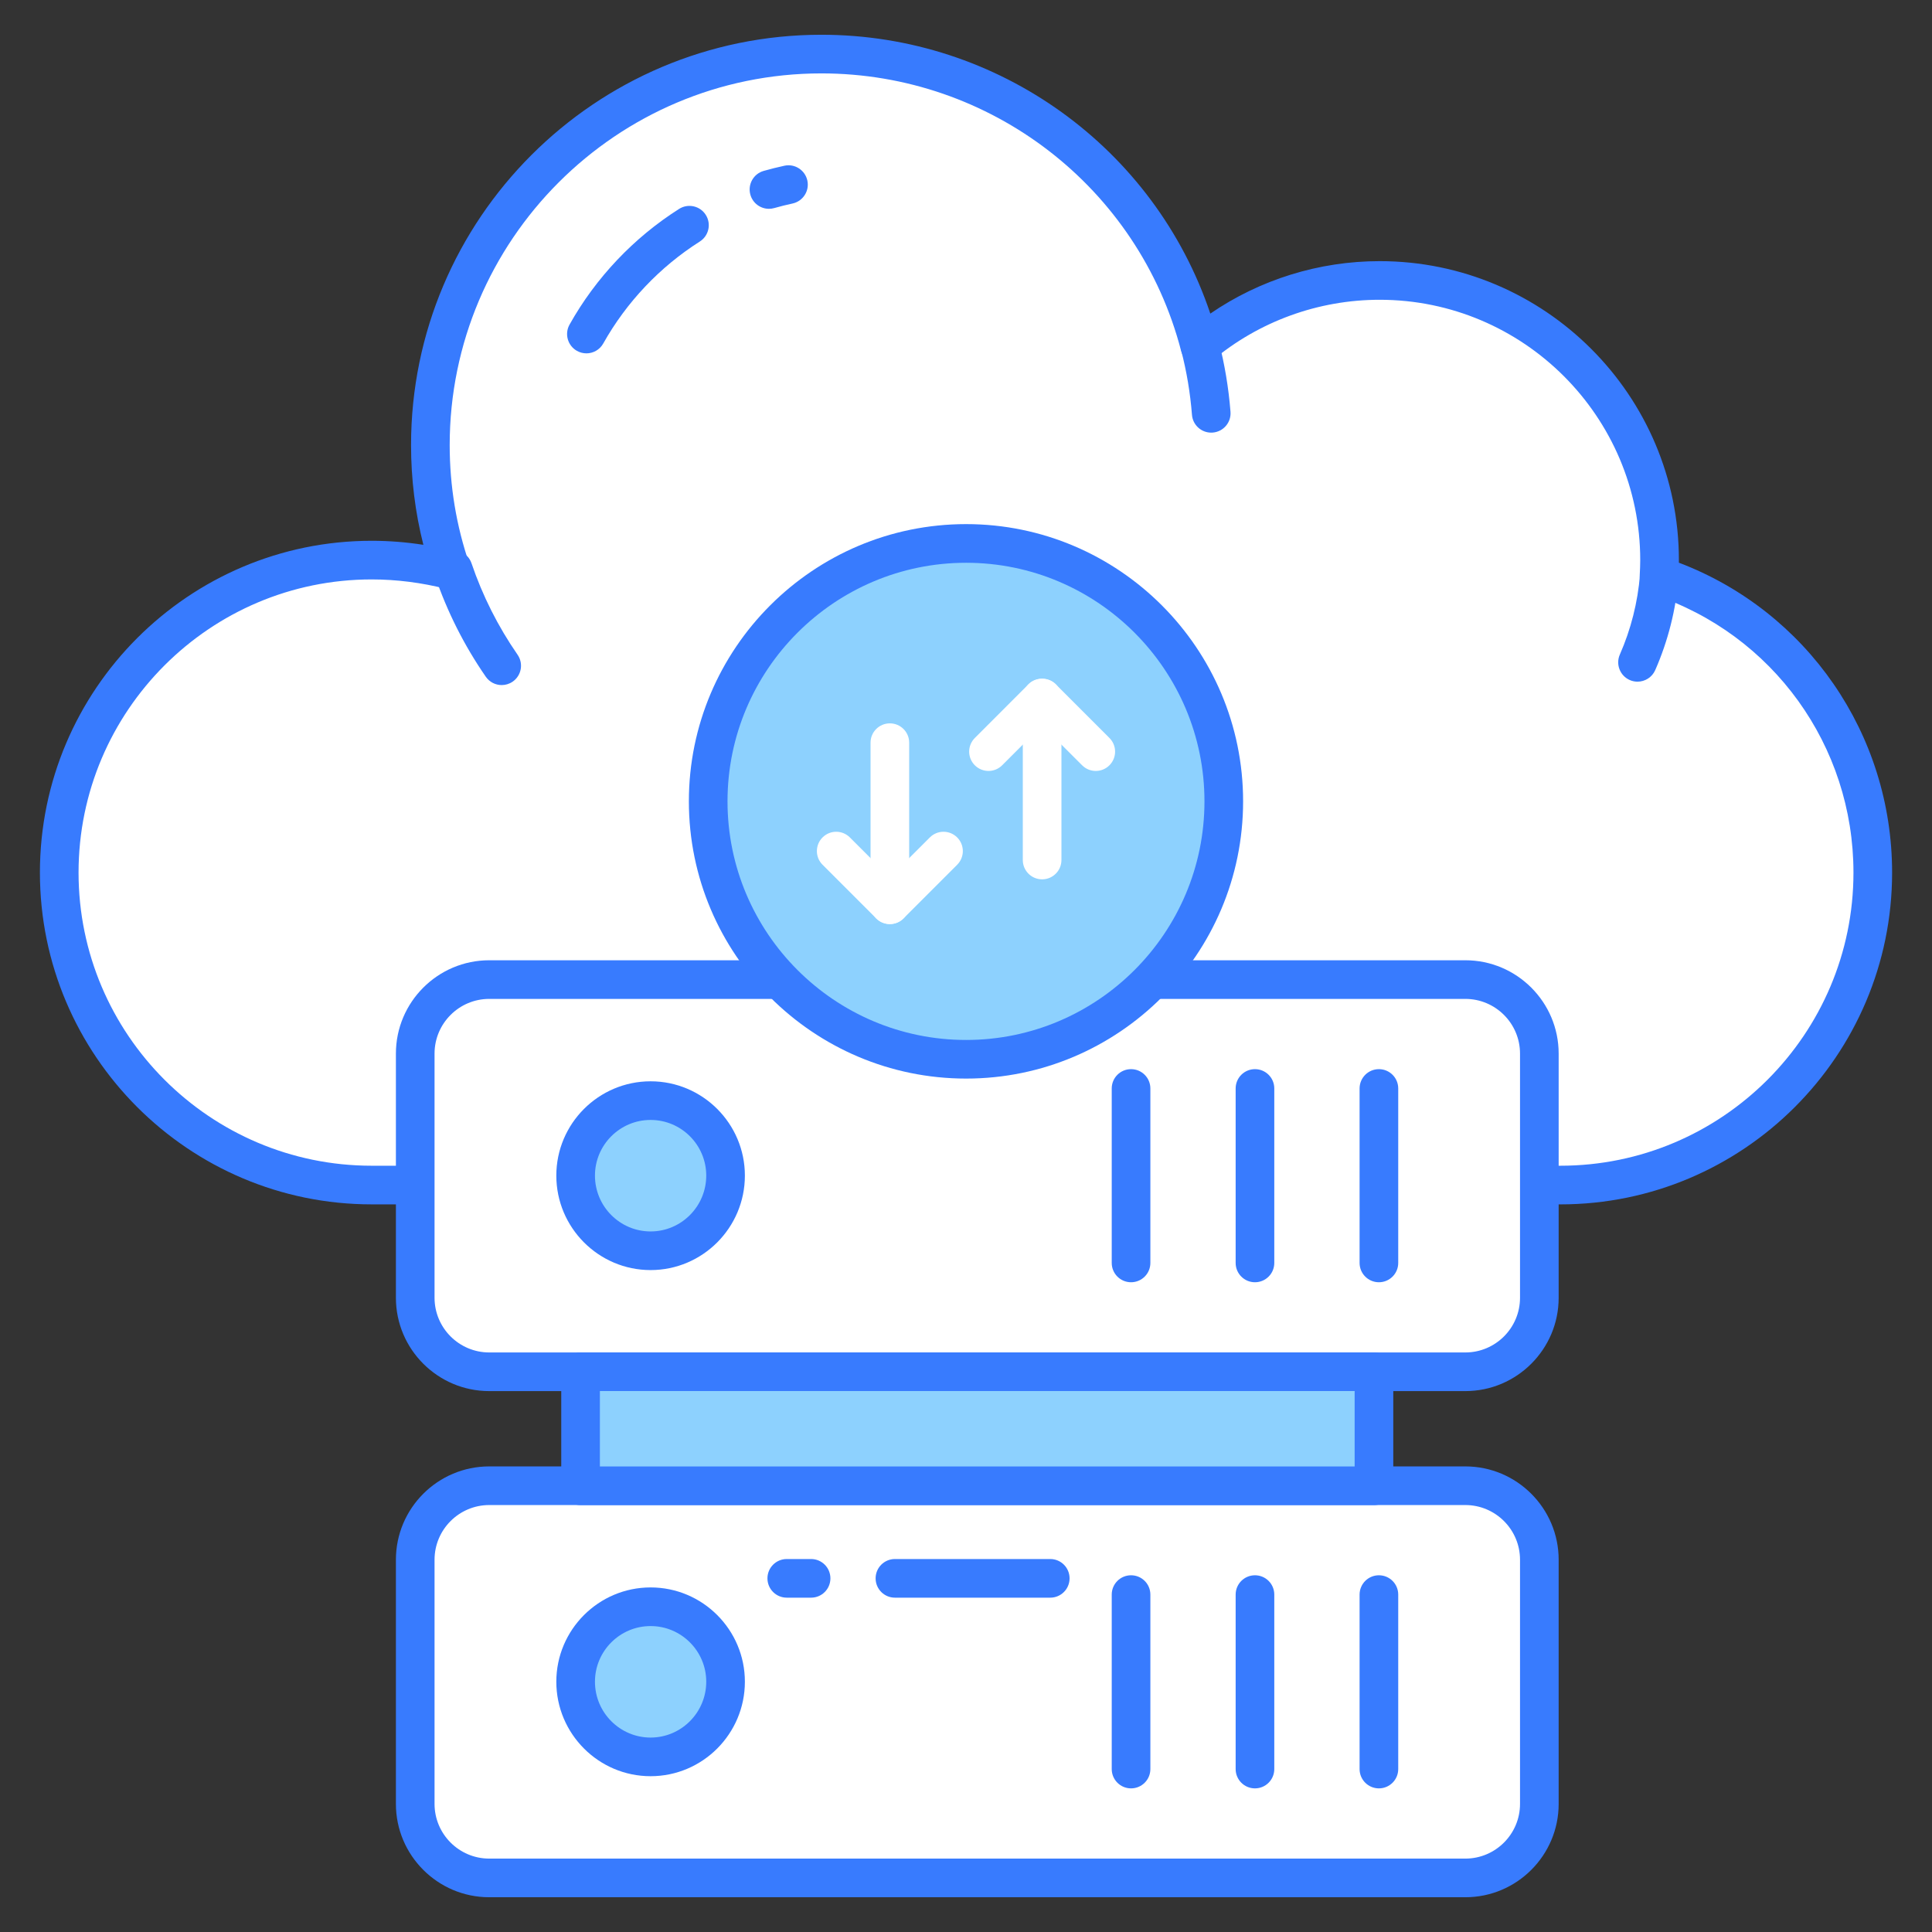 <?xml version="1.0" encoding="UTF-8"?> <svg xmlns="http://www.w3.org/2000/svg" id="Layer_1" viewBox="0 0 100 100"><rect x="0" y="0" width="100" height="100" fill="#333333" stroke="none"/><g><g><path d="m19.238 61.338c-8.923 0-16.173-7.251-16.173-16.173 0-8.936 7.251-16.173 16.173-16.173 1.418 0 2.796.187 4.107.522-.696-2.033-1.07-4.214-1.07-6.475 0-11.183 9.057-20.24 20.24-20.24 9.404 0 17.324 6.408 19.584 15.103 2.515-2.114 5.766-3.384 9.311-3.384 8 0 14.488 6.475 14.488 14.474 0 .281-.013.548-.027.829 6.435 2.127 11.063 8.187 11.063 15.344 0 8.923-7.237 16.173-16.173 16.173h-61.523z" fill="#fff"></path><path d="m80.761 62.338h-61.522c-9.469 0-17.173-7.704-17.173-17.173 0-9.47 7.704-17.174 17.173-17.174.889 0 1.784.07 2.675.209-.424-1.677-.638-3.407-.638-5.162 0-11.711 9.528-21.239 21.24-21.239 9.177 0 17.252 5.864 20.13 14.433 2.564-1.76 5.625-2.715 8.765-2.715 8.54 0 15.488 6.941 15.488 15.475 0 .045 0 .089-.001.133 6.633 2.519 11.037 8.872 11.037 16.041 0 9.469-7.704 17.173-17.174 17.173zm-61.522-32.347c-8.366 0-15.173 6.807-15.173 15.174 0 8.366 6.807 15.173 15.173 15.173h61.522c8.367 0 15.174-6.807 15.174-15.173 0-6.559-4.17-12.344-10.377-14.396-.427-.141-.707-.549-.686-.998.015-.286.026-.527.026-.78 0-7.43-6.051-13.475-13.488-13.475-3.172 0-6.25 1.119-8.667 3.15-.263.221-.62.29-.947.188-.327-.104-.578-.369-.664-.701-2.197-8.452-9.853-14.354-18.616-14.354-10.609 0-19.24 8.631-19.24 19.239 0 2.112.342 4.182 1.017 6.15.119.348.038.732-.211 1.002-.25.271-.625.385-.982.291-1.278-.325-2.577-.49-3.86-.49z" fill="#387bfe"></path></g><g><path d="m39.802 9.808c.332-.095.669-.179 1.01-.252" fill="#fff"></path><path d="m39.801 10.808c-.436 0-.836-.286-.961-.727-.151-.531.157-1.084.688-1.235.354-.101.711-.189 1.073-.268.537-.118 1.072.228 1.188.768.116.54-.228 1.071-.768 1.188-.319.068-.634.147-.946.236-.091.026-.184.038-.274.038z" fill="#387bfe"></path></g><g><path d="m30.352 17.289c1.284-2.291 3.123-4.229 5.334-5.633" fill="#fff"></path><path d="m30.351 18.289c-.165 0-.333-.041-.488-.128-.481-.27-.653-.879-.383-1.361 1.358-2.424 3.319-4.495 5.67-5.987.466-.296 1.084-.159 1.38.308.297.466.158 1.084-.308 1.38-2.072 1.316-3.8 3.142-4.998 5.278-.183.327-.522.511-.873.511z" fill="#387bfe"></path></g><g><path d="m79.676 54.535v12.638c0 2.116-1.715 3.831-3.831 3.831h-50.523c-2.116 0-3.831-1.715-3.831-3.831v-12.638c0-2.116 1.715-3.831 3.831-3.831h50.523c2.116 0 3.831 1.715 3.831 3.831z" fill="#fff"></path><path d="m75.845 72.003h-50.522c-2.664 0-4.831-2.167-4.831-4.831v-12.638c0-2.664 2.167-4.831 4.831-4.831h50.522c2.664 0 4.831 2.167 4.831 4.831v12.638c0 2.664-2.167 4.831-4.831 4.831zm-50.522-20.3c-1.562 0-2.831 1.27-2.831 2.831v12.638c0 1.562 1.27 2.831 2.831 2.831h50.522c1.562 0 2.831-1.27 2.831-2.831v-12.638c0-1.562-1.27-2.831-2.831-2.831z" fill="#387bfe"></path></g><g><path d="m79.676 80.732v12.638c0 2.116-1.715 3.831-3.831 3.831h-50.523c-2.116 0-3.831-1.715-3.831-3.831v-12.638c0-2.116 1.715-3.831 3.831-3.831h50.523c2.116 0 3.831 1.715 3.831 3.831z" fill="#fff"></path><path d="m75.845 98.201h-50.522c-2.664 0-4.831-2.167-4.831-4.831v-12.638c0-2.664 2.167-4.831 4.831-4.831h50.522c2.664 0 4.831 2.167 4.831 4.831v12.638c0 2.664-2.167 4.831-4.831 4.831zm-50.522-20.3c-1.562 0-2.831 1.27-2.831 2.831v12.638c0 1.562 1.27 2.831 2.831 2.831h50.522c1.562 0 2.831-1.27 2.831-2.831v-12.638c0-1.562-1.27-2.831-2.831-2.831z" fill="#387bfe"></path></g><g><g><path d="m30.05 71h41.066v5.906h-41.066z" fill="#8dd1fe"></path></g><g><path d="m71.116 77.905h-41.066c-.553 0-1-.447-1-1v-5.905c0-.553.447-1 1-1h41.066c.553 0 1 .447 1 1v5.905c0 .553-.447 1-1 1zm-40.066-2h39.066v-3.905h-39.066z" fill="#387bfe"></path></g></g><g><g><path d="m58.543 66.369c-.553 0-1-.447-1-1v-9.03c0-.553.447-1 1-1s1 .447 1 1v9.03c0 .553-.447 1-1 1z" fill="#387bfe"></path></g><g><path d="m64.957 66.369c-.553 0-1-.447-1-1v-9.03c0-.553.447-1 1-1s1 .447 1 1v9.03c0 .553-.447 1-1 1z" fill="#387bfe"></path></g><g><path d="m71.372 66.369c-.553 0-1-.447-1-1v-9.03c0-.553.447-1 1-1s1 .447 1 1v9.03c0 .553-.447 1-1 1z" fill="#387bfe"></path></g></g><g><g><path d="m37.554 60.849c0 2.15-1.73 3.89-3.88 3.89-2.14 0-3.88-1.74-3.88-3.89 0-2.14 1.74-3.88 3.88-3.88 2.15 0 3.88 1.74 3.88 3.88z" fill="#8dd1fe"></path></g><g><path d="m33.675 65.739c-2.69 0-4.88-2.193-4.88-4.89 0-2.691 2.189-4.881 4.88-4.881s4.88 2.189 4.88 4.881c0 2.696-2.189 4.89-4.88 4.89zm0-7.771c-1.588 0-2.88 1.292-2.88 2.881 0 1.594 1.292 2.89 2.88 2.89s2.88-1.296 2.88-2.89c0-1.589-1.292-2.881-2.88-2.881z" fill="#387bfe"></path></g></g><g><g><path d="m37.554 87.046c0 2.15-1.73 3.89-3.88 3.89-2.14 0-3.88-1.74-3.88-3.89 0-2.14 1.74-3.88 3.88-3.88 2.15 0 3.88 1.74 3.88 3.88z" fill="#8dd1fe"></path></g><g><path d="m33.675 91.936c-2.69 0-4.88-2.193-4.88-4.89 0-2.691 2.189-4.881 4.88-4.881s4.88 2.189 4.88 4.881c0 2.696-2.189 4.89-4.88 4.89zm0-7.771c-1.588 0-2.88 1.292-2.88 2.881 0 1.594 1.292 2.89 2.88 2.89s2.88-1.296 2.88-2.89c0-1.589-1.292-2.881-2.88-2.881z" fill="#387bfe"></path></g></g><g><g><path d="m58.543 92.566c-.553 0-1-.447-1-1v-9.03c0-.553.447-1 1-1s1 .447 1 1v9.03c0 .553-.447 1-1 1z" fill="#387bfe"></path></g><g><path d="m64.957 92.566c-.553 0-1-.447-1-1v-9.03c0-.553.447-1 1-1s1 .447 1 1v9.03c0 .553-.447 1-1 1z" fill="#387bfe"></path></g><g><path d="m71.372 92.566c-.553 0-1-.447-1-1v-9.03c0-.553.447-1 1-1s1 .447 1 1v9.03c0 .553-.447 1-1 1z" fill="#387bfe"></path></g></g><g><g><path d="m63.343 41.477c0 7.37-5.968 13.349-13.338 13.349-7.382 0-13.349-5.979-13.349-13.349 0-7.381 5.968-13.349 13.349-13.349 7.37 0 13.338 5.968 13.338 13.349z" fill="#8dd1fe"></path></g><g><path d="m50.006 55.827c-7.912 0-14.35-6.438-14.35-14.35s6.438-14.349 14.35-14.349c7.905 0 14.337 6.437 14.337 14.349s-6.432 14.35-14.337 14.35zm0-26.698c-6.81 0-12.35 5.54-12.35 12.349 0 6.81 5.54 12.35 12.35 12.35 6.803 0 12.337-5.54 12.337-12.35 0-6.809-5.534-12.349-12.337-12.349z" fill="#387bfe"></path></g></g><g><g><path d="m53.94 45.514c-.553 0-1-.447-1-1v-8.388c0-.553.447-1 1-1s1 .447 1 1v8.388c0 .553-.447 1-1 1z" fill="#fff"></path></g><g><path d="m51.164 39.904c-.256 0-.512-.098-.707-.293-.391-.391-.391-1.023 0-1.414l2.776-2.777c.375-.375 1.039-.375 1.414 0l2.777 2.777c.391.391.391 1.023 0 1.414s-1.023.391-1.414 0l-2.07-2.07-2.069 2.07c-.195.195-.451.293-.707.293z" fill="#fff"></path></g></g><g><g><path d="m46.059 47.829c-.553 0-1-.447-1-1v-8.388c0-.553.447-1 1-1s1 .447 1 1v8.388c0 .553-.447 1-1 1z" fill="#fff"></path></g><g><path d="m46.059 47.829c-.256 0-.512-.098-.707-.293l-2.777-2.777c-.391-.391-.391-1.023 0-1.414s1.023-.391 1.414 0l2.07 2.07 2.07-2.07c.391-.391 1.023-.391 1.414 0s.391 1.023 0 1.414l-2.777 2.777c-.195.195-.451.293-.707.293z" fill="#fff"></path></g></g><g><path d="m25.967 34.46c-1.054-1.523-1.903-3.197-2.509-4.984" fill="#fff"></path><path d="m25.968 35.459c-.317 0-.629-.15-.823-.431-1.118-1.615-2.004-3.376-2.635-5.231-.177-.522.103-1.091.626-1.269.524-.176 1.091.103 1.269.626.57 1.68 1.372 3.273 2.385 4.735.314.454.201 1.077-.253 1.392-.174.12-.372.178-.568.178z" fill="#387bfe"></path></g><g><path d="m62.109 17.899c.293 1.129.491 2.296.584 3.493" fill="#fff"></path><path d="m62.692 22.393c-.517 0-.955-.397-.996-.922-.088-1.123-.274-2.24-.555-3.32-.139-.534.182-1.08.717-1.219.534-.144 1.079.183 1.219.717.31 1.193.516 2.427.613 3.666.043.551-.368 1.032-.919 1.075-.026.002-.053.003-.079.003z" fill="#387bfe"></path></g><g><path d="m85.883 29.822c-.128 1.575-.518 3.077-1.126 4.461" fill="#fff"></path><path d="m84.757 35.283c-.134 0-.271-.027-.401-.084-.505-.223-.735-.812-.514-1.318.576-1.312.928-2.705 1.045-4.141.045-.55.526-.955 1.079-.915.55.046.96.528.915 1.079-.136 1.656-.542 3.266-1.207 4.781-.165.375-.532.598-.917.598z" fill="#387bfe"></path></g><g><g><path d="m54.361 82.695h-8.039c-.553 0-1-.447-1-1s.447-1 1-1h8.039c.553 0 1 .447 1 1s-.447 1-1 1z" fill="#387bfe"></path></g><g><path d="m41.982 82.695h-1.259c-.553 0-1-.447-1-1s.447-1 1-1h1.259c.553 0 1 .447 1 1s-.447 1-1 1z" fill="#387bfe"></path></g></g></g></svg> 